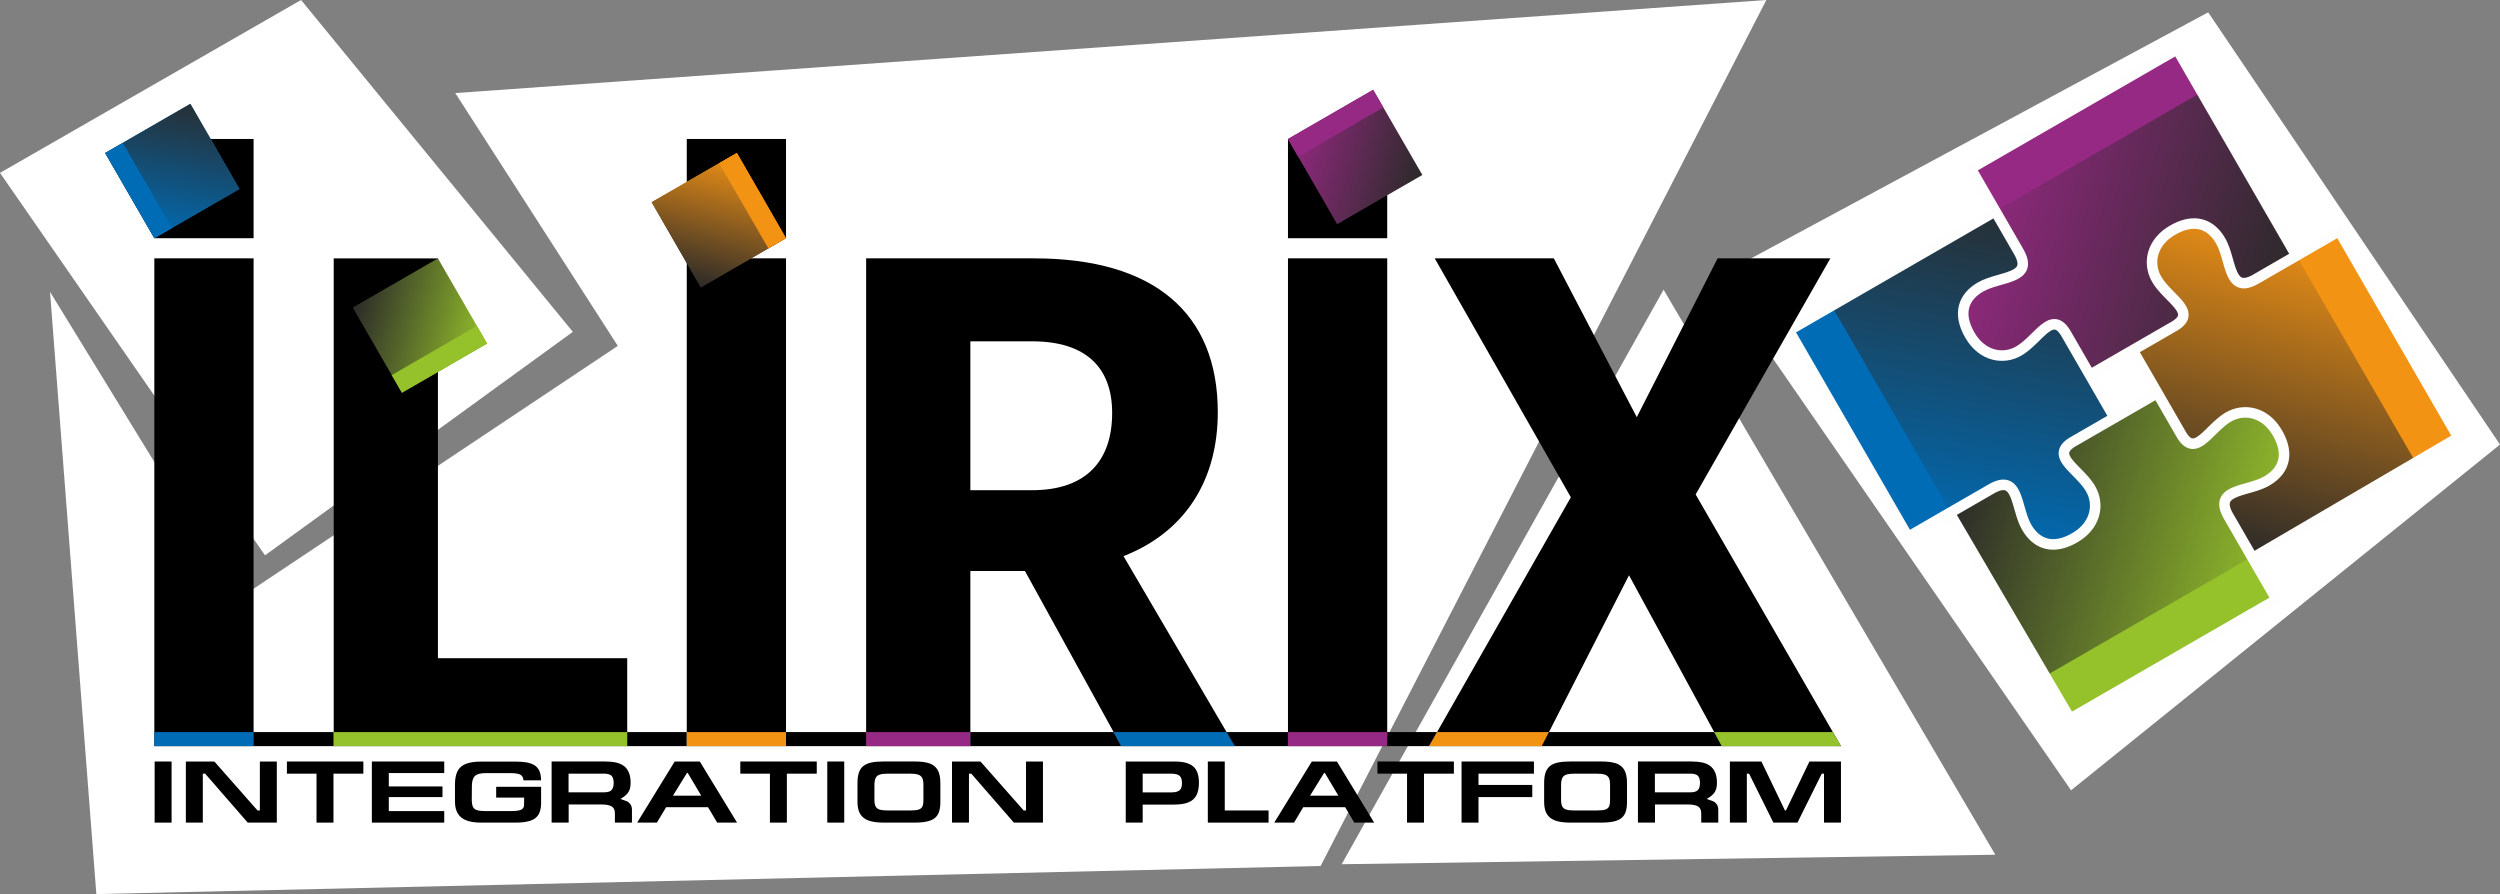 <?xml version="1.0" encoding="UTF-8"?>
<!DOCTYPE svg PUBLIC "-//W3C//DTD SVG 1.1//EN" "http://www.w3.org/Graphics/SVG/1.1/DTD/svg11.dtd">
<!-- Creator: CorelDRAW 2018 (64-Bit) -->
<svg xmlns="http://www.w3.org/2000/svg" xml:space="preserve" width="177.877mm" height="63.615mm" version="1.1" style="shape-rendering:geometricPrecision; text-rendering:geometricPrecision; image-rendering:optimizeQuality; fill-rule:evenodd; clip-rule:evenodd"
viewBox="0 0 2315.74 828.19"
 xmlns:xlink="http://www.w3.org/1999/xlink">
 <rect x="0" y="0" width="2315.74" height="828.19" fill="#808080" stroke="none"/>
 <defs>
  <style type="text/css">
   <![CDATA[
    .str0 {stroke:#FEFEFE;stroke-width:9.76;stroke-miterlimit:22.926}
    .fil11 {fill:none}
    .fil5 {fill:#F39314}
    .fil8 {fill:#95C12B}
    .fil2 {fill:#962983}
    .fil10 {fill:#006CB5}
    .fil13 {fill:black}
    .fil0 {fill:white}
    .fil6 {fill:#FEFEFE;fill-rule:nonzero}
    .fil12 {fill:black;fill-rule:nonzero}
    .fil19 {fill:url(#id0)}
    .fil4 {fill:url(#id1)}
    .fil16 {fill:url(#id2)}
    .fil9 {fill:url(#id3)}
    .fil14 {fill:url(#id4);fill-rule:nonzero}
    .fil17 {fill:url(#id5);fill-rule:nonzero}
    .fil18 {fill:url(#id6);fill-rule:nonzero}
    .fil7 {fill:url(#id7);fill-rule:nonzero}
    .fil1 {fill:url(#id8);fill-rule:nonzero}
    .fil15 {fill:url(#id9);fill-rule:nonzero}
    .fil3 {fill:url(#id10);fill-rule:nonzero}
   ]]>
  </style>
  <linearGradient id="id0" gradientUnits="userSpaceOnUse" x1="649.17" y1="266.22" x2="682.53" y2="141.74">
   <stop offset="0" style="stop-opacity:1; stop-color:#2B2A29"/>
   <stop offset="1" style="stop-opacity:1; stop-color:#F39314"/>
  </linearGradient>
  <linearGradient id="id1" gradientUnits="userSpaceOnUse" xlink:href="#id0" x1="2085.92" y1="515.72" x2="2166.77" y2="213.99">
  </linearGradient>
  <linearGradient id="id2" gradientUnits="userSpaceOnUse" x1="168.28" y1="83.45" x2="142.96" y2="220.66">
   <stop offset="0" style="stop-opacity:1; stop-color:#2B2A29"/>
   <stop offset="1" style="stop-opacity:1; stop-color:#006CB5"/>
  </linearGradient>
  <linearGradient id="id3" gradientUnits="userSpaceOnUse" xlink:href="#id2" x1="1828.81" y1="164.78" x2="1767.43" y2="497.39">
  </linearGradient>
  <linearGradient id="id4" gradientUnits="userSpaceOnUse" x1="1317.52" y1="162.07" x2="1193.04" y2="128.72">
   <stop offset="0" style="stop-opacity:1; stop-color:#2B2A29"/>
   <stop offset="1" style="stop-opacity:1; stop-color:#962983"/>
  </linearGradient>
  <linearGradient id="id5" gradientUnits="userSpaceOnUse" x1="326.73" y1="284.89" x2="451.21" y2="318.24">
   <stop offset="0" style="stop-opacity:1; stop-color:#2B2A29"/>
   <stop offset="1" style="stop-opacity:1; stop-color:#95C12B"/>
  </linearGradient>
  <linearGradient id="id6" gradientUnits="userSpaceOnUse" xlink:href="#id0" x1="672.33" y1="241.4" x2="690.63" y2="178.29">
  </linearGradient>
  <linearGradient id="id7" gradientUnits="userSpaceOnUse" xlink:href="#id5" x1="1807.07" y1="474.51" x2="2108.8" y2="555.36">
  </linearGradient>
  <linearGradient id="id8" gradientUnits="userSpaceOnUse" xlink:href="#id4" x1="2127.14" y1="236.87" x2="1825.4" y2="156.02">
  </linearGradient>
  <linearGradient id="id9" gradientUnits="userSpaceOnUse" xlink:href="#id2" x1="167.03" y1="196.12" x2="184.42" y2="132.71">
  </linearGradient>
  <linearGradient id="id10" gradientUnits="userSpaceOnUse" xlink:href="#id0" x1="2142.06" y1="455.55" x2="2186.41" y2="302.58">
  </linearGradient>
 </defs>
 <g id="Слой_x0020_1">
  <g id="_1302944941808">
   <polygon class="fil0" points="1590.05,256.53 2045.43,11.42 2315.74,411.78 1918.41,732.05 "/>
   <g>
    <path class="fil1" d="M2127.14 236.87l-176.51 101.9 0 0.01 -14.79 8.54 -0 -0.01 -0.99 -1.72 -0.15 -0.25 -20.89 -36.19c-13.11,-22.6 -24.94,4.34 -43.02,15.5 -14.67,9.05 -34.7,5.57 -46.14,-14.25 -11.74,-20.34 -5.67,-35.49 9.67,-44.44 18.04,-10.52 50.46,-7.04 35.54,-32.93l-44.46 -77.01 191.3 -110.44 110.44 191.29z"/>
    <rect class="fil2" transform="matrix(-4.227 2.44 -1.212 -2.099 2039.58 85.207)" width="45.26" height="18.88"/>
    <polygon class="fil3" points="2085.92,515.72 1975.48,324.43 2166.77,213.99 2277.21,405.28 "/>
    <path class="fil4" d="M1991.93 314.93l0.36 -0.21 2.02 -1.17 0.36 -0.21 2.03 -1.17 0.35 -0.21 1.16 -0.67 1.22 -0.7 1.16 -0.67 0.65 -0.37 1.73 -1 0.65 -0.37 2.61 -1.5 0.34 -0.2 2.04 -1.18 0.34 -0.19 2.05 -1.18 0.64 -0.37 1.95 -1.12c22.73,-13.13 -4.26,-24.96 -15.43,-43.06 -9.05,-14.67 -5.57,-34.7 14.25,-46.14 20.34,-11.74 35.49,-5.67 44.44,9.67 10.53,18.05 7.03,50.49 32.97,35.52l37.34 -21.55 39.63 -22.88 110.44 191.3 -191.3 110.44 -110.44 -191.29 0 -0 16.45 -9.5z"/>
    <rect class="fil5" transform="matrix(-2.44 -4.227 2.099 -1.212 2237.58 428.163)" width="45.26" height="18.88"/>
    <g>
     <path class="fil6" d="M2011.13 298.21l4.88 8.45 0 0 -1.3 0.75 -1.52 0.88 -1.72 0.99 -1.91 1.1 -2.09 1.21 -2.25 1.3 -2.39 1.38 -2.52 1.46 -2.64 1.52 -2.74 1.58 -2.83 1.63 -2.9 1.68 -2.96 1.71 -3 1.73 -3.03 1.75 -3.05 1.76 -3.05 1.76 -3.03 1.75 -3 1.73 -2.96 1.71 -2.9 1.68 -2.83 1.63 -2.74 1.58 -2.64 1.52 -2.52 1.46 -2.39 1.38 -2.25 1.3 -2.09 1.21 -1.91 1.11 -1.72 1 -1.52 0.88 -1.3 0.75 -4.88 -8.46 1.3 -0.75 1.52 -0.88 1.72 -0.99 1.91 -1.11 2.09 -1.21 2.25 -1.3 2.39 -1.38 2.52 -1.46 2.64 -1.52 2.74 -1.58 2.83 -1.63 2.9 -1.67 2.96 -1.71 3 -1.73 3.03 -1.75 3.05 -1.76 3.05 -1.76 3.03 -1.75 3 -1.73 2.96 -1.71 2.9 -1.68 2.83 -1.63 2.74 -1.58 2.64 -1.52 2.52 -1.46 2.39 -1.38 2.25 -1.3 2.09 -1.2 1.92 -1.11 1.72 -0.99 1.52 -0.88 1.3 -0.75 0 0zm-17.14 -36.27l8.31 -5.13 -0 0 0.97 1.49 1.06 1.49 1.14 1.48 1.21 1.47 1.27 1.46 1.31 1.45 1.35 1.43 1.37 1.43 1.38 1.42 1.38 1.41 1.37 1.4 1.35 1.4 1.32 1.4 1.28 1.41 1.22 1.42 1.16 1.44 1.08 1.47 0.99 1.51 0.89 1.57 0.76 1.65 0.6 1.74 0.39 1.84 0.15 1.92 -0.15 1.97 -0.46 1.96 -0.77 1.89 -1.05 1.79 -1.3 1.68 -1.54 1.58 -1.77 1.49 -2 1.43 -2.24 1.38 -4.88 -8.45 1.73 -1.07 1.41 -1.01 1.12 -0.94 0.83 -0.85 0.58 -0.74 0.37 -0.63 0.21 -0.53 0.11 -0.46 0.03 -0.46 -0.04 -0.52 -0.14 -0.62 -0.25 -0.73 -0.39 -0.84 -0.53 -0.94 -0.67 -1.02 -0.8 -1.09 -0.93 -1.15 -1.04 -1.2 -1.13 -1.25 -1.21 -1.29 -1.29 -1.33 -1.34 -1.37 -1.39 -1.41 -1.42 -1.45 -1.44 -1.5 -1.44 -1.54 -1.44 -1.59 -1.42 -1.63 -1.39 -1.69 -1.34 -1.74 -1.29 -1.8 -1.21 -1.86 -0 0zm15.96 -52.93l4.88 8.46 0 0 -1.63 0.99 -1.54 1.02 -1.44 1.06 -1.35 1.09 -1.26 1.12 -1.17 1.15 -1.09 1.17 -1 1.19 -0.92 1.21 -0.84 1.23 -0.76 1.25 -0.68 1.26 -0.61 1.27 -0.53 1.28 -0.46 1.29 -0.39 1.3 -0.31 1.3 -0.24 1.31 -0.17 1.31 -0.1 1.32 -0.04 1.31 0.03 1.31 0.1 1.31 0.17 1.3 0.23 1.3 0.3 1.28 0.37 1.27 0.43 1.26 0.5 1.24 0.56 1.23 0.63 1.21 0.69 1.18 -8.31 5.13 -0.93 -1.6 -0.85 -1.63 -0.76 -1.67 -0.68 -1.7 -0.59 -1.72 -0.5 -1.75 -0.41 -1.77 -0.32 -1.78 -0.23 -1.8 -0.14 -1.81 -0.05 -1.82 0.05 -1.82 0.15 -1.82 0.24 -1.82 0.34 -1.81 0.43 -1.8 0.53 -1.79 0.63 -1.77 0.73 -1.75 0.83 -1.73 0.92 -1.7 1.02 -1.67 1.12 -1.64 1.22 -1.6 1.32 -1.56 1.41 -1.52 1.51 -1.48 1.61 -1.43 1.7 -1.37 1.8 -1.32 1.9 -1.26 1.99 -1.21 0 0zm51.1 11.43l-8.43 4.92 0 0 -0.77 -1.26 -0.79 -1.2 -0.82 -1.14 -0.84 -1.08 -0.86 -1.02 -0.89 -0.95 -0.91 -0.89 -0.93 -0.83 -0.95 -0.76 -0.97 -0.7 -0.99 -0.64 -1.01 -0.58 -1.03 -0.51 -1.05 -0.45 -1.08 -0.39 -1.1 -0.33 -1.13 -0.26 -1.17 -0.2 -1.2 -0.13 -1.24 -0.07 -1.27 0 -1.31 0.08 -1.35 0.15 -1.4 0.23 -1.44 0.31 -1.48 0.4 -1.53 0.48 -1.57 0.58 -1.62 0.67 -1.66 0.77 -1.7 0.86 -1.74 0.97 -4.88 -8.46 2.04 -1.13 2.02 -1.03 2 -0.92 1.98 -0.82 1.96 -0.72 1.95 -0.62 1.93 -0.52 1.91 -0.41 1.89 -0.31 1.87 -0.21 1.84 -0.11 1.82 -0.01 1.79 0.1 1.76 0.2 1.73 0.3 1.69 0.39 1.66 0.49 1.61 0.58 1.57 0.67 1.53 0.76 1.48 0.84 1.43 0.93 1.38 1 1.34 1.08 1.28 1.15 1.24 1.21 1.19 1.28 1.14 1.34 1.09 1.4 1.04 1.45 1 1.51 0.95 1.56 0 0zm26.32 33.75l4.88 8.46 0 0 -2.6 1.4 -2.5 1.14 -2.41 0.89 -2.35 0.63 -2.29 0.35 -2.25 0.07 -2.18 -0.24 -2.08 -0.55 -1.93 -0.84 -1.75 -1.1 -1.54 -1.29 -1.35 -1.44 -1.18 -1.55 -1.03 -1.64 -0.92 -1.71 -0.82 -1.77 -0.74 -1.83 -0.69 -1.87 -0.64 -1.91 -0.61 -1.94 -0.58 -1.96 -0.57 -1.98 -0.57 -1.98 -0.57 -1.97 -0.58 -1.96 -0.6 -1.93 -0.62 -1.89 -0.65 -1.83 -0.69 -1.77 -0.73 -1.69 -0.77 -1.6 -0.82 -1.51 8.43 -4.92 1.07 1.96 0.97 2.01 0.88 2.04 0.81 2.06 0.74 2.08 0.69 2.08 0.64 2.07 0.61 2.05 0.58 2.03 0.57 1.98 0.56 1.93 0.55 1.86 0.56 1.78 0.57 1.69 0.58 1.58 0.59 1.46 0.61 1.31 0.62 1.16 0.62 0.99 0.62 0.82 0.6 0.64 0.58 0.49 0.56 0.35 0.57 0.25 0.64 0.17 0.78 0.09 0.96 -0.03 1.18 -0.18 1.41 -0.38 1.64 -0.6 1.87 -0.86 2.09 -1.13 0 0zm81.85 -35.98l-76.97 44.44 -4.88 -8.46 76.97 -44.44 6.67 1.79 -1.79 6.67zm-4.88 -8.46l4.23 -2.44 2.44 4.23 -6.67 -1.79zm108.66 197.96l-110.44 -191.3 8.46 -4.88 110.44 191.3 -1.76 6.65 -6.69 -1.77zm8.46 -4.88l2.43 4.2 -4.19 2.45 1.76 -6.65zm-197.33 109.82l190.63 -111.59 4.93 8.43 -190.63 111.59 -4.93 -8.43z"/>
    </g>
    <path class="fil7" d="M1807.06 474.51l176.5 -101.91 -0 -0 14.79 -8.54 0 0 22.04 38.18c13.11,22.58 24.93,-4.36 43.01,-15.51 14.67,-9.05 34.7,-5.57 46.14,14.25 11.74,20.34 5.67,35.49 -9.67,44.44 -18.03,10.52 -50.45,7.04 -35.55,32.92l44.47 77.02 -191.3 110.44 -110.44 -191.29z"/>
    <rect class="fil8" transform="matrix(-4.227 2.44 -1.212 -2.099 2108.8 555.358)" width="45.26" height="18.88"/>
    <path class="fil9" d="M1946.23 394.16l-0.01 0 -2.37 1.37 -0.02 0.01 -1.48 0.86 -0.49 0.28 -1.89 1.09 -0.5 0.29 -1.87 1.08 -0.52 0.3 -0.99 0.57 -1.4 0.81 -0.97 0.57 -0.8 0.46 -1.57 0.9 -0.81 0.47 -1.56 0.9 -0.08 0.04 -0.79 0.46 -0.57 0.33 -0.93 0.54 -0.11 0.06 -0.76 0.44 -0.59 0.34 -1.78 1.03 -1.02 0.59 -1.73 1c-22.73,13.13 4.26,24.96 15.43,43.06 9.05,14.67 5.57,34.7 -14.25,46.14 -20.34,11.74 -35.49,5.67 -44.44,-9.66 -10.53,-18.05 -7.03,-50.49 -32.97,-35.52l-31.79 18.35 -45.18 26.08 -110.44 -191.3 191.3 -110.44 21.56 37.34c14.98,25.94 -17.47,22.45 -35.52,32.97 -15.34,8.95 -21.4,24.1 -9.67,44.44 11.44,19.82 31.47,23.3 46.14,14.25 18.1,-11.16 29.93,-38.15 43.05,-15.44l0.01 0.01 0.15 0.25 0.56 0.98 1.32 2.29 0.1 0.16 3.17 5.49 0.27 0.46 1.11 1.93 0.26 0.45 8.4 14.54 0.42 0.72 0.96 1.67 0.78 1.34 0.6 1.05 0.2 0.35 0.68 1.17 0.7 1.21 0.68 1.18 0.82 1.42 0.56 0.97 0.27 0.46 22.88 39.63 0 0 -12.5 7.22zm-139.16 80.35l5.55 -3.2 -5.55 3.2z"/>
    <rect class="fil10" transform="matrix(2.44 4.227 -2.099 1.212 1696.62 283.214)" width="45.26" height="18.88"/>
    <path class="fil11 str0" d="M1958.73 386.95c-7.33,-12.7 -37.55,-65.04 -44.87,-77.73 -13.13,-22.73 -24.96,4.26 -43.06,15.43 -14.67,9.05 -34.7,5.57 -46.14,-14.25 -11.74,-20.34 -5.67,-35.49 9.67,-44.44 18.05,-10.52 50.49,-7.03 35.52,-32.97l-44.44 -76.97 191.29 -110.44 110.44 191.3"/>
    <g>
     <path class="fil6" d="M1923.07 413.16l-4.88 -8.45 0 -0 1.3 -0.75 1.52 -0.88 1.72 -0.99 1.91 -1.1 2.09 -1.21 2.25 -1.3 2.39 -1.38 2.52 -1.46 2.64 -1.52 2.74 -1.58 2.83 -1.63 2.9 -1.68 2.96 -1.71 3 -1.73 3.03 -1.75 3.05 -1.76 3.05 -1.76 3.03 -1.75 3 -1.73 2.96 -1.71 2.9 -1.68 2.83 -1.63 2.74 -1.58 2.64 -1.52 2.52 -1.46 2.39 -1.38 2.25 -1.3 2.09 -1.21 1.91 -1.11 1.72 -1 1.52 -0.88 1.3 -0.75 4.88 8.46 -1.3 0.75 -1.52 0.88 -1.72 0.99 -1.91 1.11 -2.09 1.21 -2.25 1.3 -2.39 1.38 -2.52 1.46 -2.64 1.52 -2.74 1.58 -2.83 1.63 -2.9 1.67 -2.96 1.71 -3 1.73 -3.03 1.75 -3.05 1.76 -3.05 1.76 -3.03 1.75 -3 1.73 -2.96 1.71 -2.9 1.68 -2.83 1.63 -2.74 1.58 -2.64 1.52 -2.52 1.46 -2.39 1.38 -2.25 1.3 -2.09 1.2 -1.92 1.11 -1.72 0.99 -1.52 0.88 -1.3 0.75 0 -0zm17.14 36.27l-8.31 5.13 0 0 -0.97 -1.49 -1.06 -1.49 -1.14 -1.48 -1.21 -1.47 -1.27 -1.46 -1.31 -1.45 -1.35 -1.43 -1.37 -1.43 -1.38 -1.42 -1.38 -1.41 -1.37 -1.4 -1.35 -1.4 -1.32 -1.4 -1.28 -1.41 -1.22 -1.42 -1.16 -1.44 -1.08 -1.47 -0.99 -1.51 -0.89 -1.57 -0.76 -1.65 -0.6 -1.74 -0.39 -1.84 -0.15 -1.92 0.15 -1.97 0.46 -1.96 0.77 -1.89 1.05 -1.79 1.3 -1.68 1.54 -1.58 1.77 -1.49 2 -1.43 2.24 -1.38 4.88 8.45 -1.73 1.07 -1.41 1.01 -1.12 0.94 -0.83 0.85 -0.58 0.74 -0.37 0.63 -0.21 0.53 -0.11 0.47 -0.03 0.46 0.04 0.52 0.14 0.62 0.25 0.73 0.39 0.84 0.53 0.94 0.67 1.02 0.8 1.09 0.93 1.15 1.04 1.2 1.13 1.25 1.21 1.29 1.29 1.33 1.34 1.37 1.39 1.41 1.42 1.45 1.44 1.5 1.44 1.54 1.44 1.59 1.42 1.63 1.39 1.69 1.34 1.74 1.29 1.8 1.21 1.86 0 0zm-15.96 52.93l-4.88 -8.46 0 0 1.63 -0.99 1.54 -1.02 1.44 -1.06 1.35 -1.09 1.26 -1.12 1.17 -1.15 1.09 -1.17 1 -1.19 0.92 -1.21 0.84 -1.23 0.76 -1.25 0.68 -1.26 0.61 -1.27 0.53 -1.28 0.46 -1.29 0.39 -1.3 0.31 -1.3 0.24 -1.31 0.17 -1.31 0.1 -1.32 0.04 -1.31 -0.03 -1.31 -0.1 -1.31 -0.17 -1.3 -0.23 -1.3 -0.3 -1.28 -0.37 -1.27 -0.43 -1.26 -0.5 -1.24 -0.56 -1.23 -0.63 -1.21 -0.69 -1.18 8.31 -5.13 0.93 1.6 0.85 1.63 0.76 1.67 0.68 1.7 0.59 1.72 0.5 1.75 0.41 1.77 0.32 1.78 0.23 1.8 0.14 1.81 0.05 1.82 -0.05 1.82 -0.15 1.82 -0.24 1.82 -0.34 1.81 -0.43 1.8 -0.53 1.79 -0.63 1.77 -0.73 1.75 -0.83 1.73 -0.92 1.7 -1.02 1.67 -1.12 1.64 -1.22 1.6 -1.32 1.56 -1.41 1.52 -1.51 1.48 -1.61 1.43 -1.7 1.37 -1.8 1.32 -1.9 1.26 -1.99 1.21 0 0zm-51.1 -11.43l8.43 -4.92 0 0 0.77 1.26 0.79 1.2 0.82 1.14 0.84 1.08 0.86 1.02 0.89 0.95 0.91 0.89 0.93 0.83 0.95 0.76 0.97 0.7 0.99 0.64 1.01 0.58 1.03 0.51 1.05 0.45 1.08 0.39 1.1 0.33 1.13 0.26 1.16 0.2 1.2 0.13 1.23 0.07 1.27 -0 1.32 -0.08 1.35 -0.15 1.4 -0.23 1.44 -0.31 1.48 -0.4 1.53 -0.48 1.57 -0.58 1.62 -0.67 1.66 -0.77 1.7 -0.86 1.74 -0.97 4.88 8.46 -2.04 1.13 -2.02 1.03 -2 0.92 -1.98 0.82 -1.96 0.72 -1.95 0.62 -1.93 0.52 -1.91 0.41 -1.89 0.31 -1.87 0.21 -1.84 0.11 -1.82 0.01 -1.79 -0.1 -1.76 -0.2 -1.73 -0.3 -1.69 -0.39 -1.66 -0.49 -1.61 -0.58 -1.57 -0.67 -1.53 -0.76 -1.48 -0.84 -1.43 -0.93 -1.38 -1 -1.34 -1.08 -1.28 -1.15 -1.24 -1.21 -1.19 -1.28 -1.14 -1.34 -1.09 -1.4 -1.04 -1.45 -1 -1.51 -0.95 -1.56 0 0zm-26.32 -33.75l-4.88 -8.46 0 0 2.6 -1.4 2.5 -1.15 2.41 -0.89 2.34 -0.63 2.3 -0.35 2.24 -0.07 2.18 0.24 2.08 0.55 1.93 0.84 1.75 1.09 1.55 1.3 1.35 1.44 1.18 1.55 1.03 1.64 0.92 1.71 0.82 1.77 0.74 1.83 0.69 1.87 0.64 1.91 0.61 1.94 0.58 1.96 0.57 1.98 0.57 1.98 0.57 1.97 0.58 1.96 0.6 1.93 0.62 1.89 0.65 1.83 0.69 1.77 0.73 1.69 0.77 1.6 0.82 1.51 -8.43 4.92 -1.07 -1.96 -0.97 -2.01 -0.88 -2.04 -0.81 -2.06 -0.74 -2.08 -0.69 -2.08 -0.64 -2.07 -0.61 -2.05 -0.58 -2.02 -0.57 -1.98 -0.56 -1.93 -0.55 -1.86 -0.56 -1.78 -0.57 -1.69 -0.58 -1.58 -0.59 -1.45 -0.61 -1.31 -0.62 -1.16 -0.62 -0.99 -0.62 -0.82 -0.6 -0.65 -0.57 -0.48 -0.56 -0.35 -0.58 -0.25 -0.64 -0.17 -0.78 -0.08 -0.96 0.03 -1.18 0.18 -1.41 0.38 -1.64 0.6 -1.87 0.86 -2.09 1.13 0 0zm-81.85 35.98l76.97 -44.44 4.88 8.46 -76.97 44.44 -6.67 -1.79 1.79 -6.67zm4.88 8.46l-4.23 2.44 -2.44 -4.23 6.67 1.79zm-108.66 -197.96l110.44 191.29 -8.46 4.88 -110.44 -191.29 1.79 -6.67 6.67 1.79zm-8.46 4.88l-2.44 -4.23 4.23 -2.44 -1.79 6.67zm197.96 -108.66l-191.3 110.44 -4.88 -8.46 191.3 -110.44 4.88 8.46z"/>
    </g>
    <g>
     <path class="fil6" d="M2024.58 399.72l-8.45 4.88 -0 0 -0.75 -1.3 -0.88 -1.52 -0.99 -1.72 -1.1 -1.91 -1.21 -2.09 -1.3 -2.25 -1.38 -2.39 -1.46 -2.52 -1.52 -2.64 -1.58 -2.74 -1.63 -2.83 -1.67 -2.9 -1.71 -2.96 -1.73 -3 -1.75 -3.03 -1.76 -3.05 -1.76 -3.05 -1.75 -3.03 -1.73 -3 -1.71 -2.96 -1.68 -2.9 -1.63 -2.83 -1.58 -2.74 -1.52 -2.64 -1.46 -2.52 -1.38 -2.39 -1.3 -2.25 -1.21 -2.09 -1.11 -1.91 -1 -1.72 -0.88 -1.52 -0.75 -1.3 8.46 -4.88 0.75 1.3 0.88 1.52 0.99 1.72 1.11 1.91 1.21 2.09 1.3 2.25 1.38 2.39 1.46 2.52 1.52 2.64 1.58 2.74 1.63 2.83 1.68 2.9 1.71 2.96 1.73 3 1.75 3.03 1.76 3.05 1.76 3.05 1.75 3.03 1.73 3 1.71 2.96 1.68 2.9 1.63 2.83 1.58 2.74 1.52 2.64 1.46 2.52 1.38 2.39 1.3 2.25 1.2 2.09 1.11 1.91 0.99 1.73 0.88 1.52 0.75 1.3 -0 0zm36.27 -17.14l5.13 8.31 0 -0 -1.49 0.97 -1.48 1.06 -1.48 1.14 -1.47 1.21 -1.46 1.27 -1.45 1.31 -1.44 1.35 -1.43 1.37 -1.41 1.38 -1.41 1.39 -1.4 1.37 -1.4 1.35 -1.4 1.32 -1.41 1.27 -1.42 1.22 -1.44 1.16 -1.47 1.08 -1.51 0.99 -1.57 0.89 -1.65 0.76 -1.74 0.6 -1.84 0.39 -1.92 0.15 -1.97 -0.15 -1.96 -0.46 -1.89 -0.77 -1.79 -1.05 -1.68 -1.3 -1.58 -1.54 -1.49 -1.77 -1.43 -2 -1.38 -2.24 8.45 -4.88 1.07 1.73 1.01 1.41 0.94 1.12 0.85 0.83 0.74 0.58 0.63 0.37 0.53 0.21 0.46 0.11 0.46 0.03 0.52 -0.04 0.62 -0.14 0.73 -0.25 0.84 -0.39 0.94 -0.53 1.02 -0.67 1.09 -0.8 1.15 -0.92 1.2 -1.04 1.25 -1.13 1.29 -1.21 1.33 -1.29 1.37 -1.34 1.41 -1.39 1.46 -1.42 1.5 -1.44 1.54 -1.44 1.59 -1.44 1.63 -1.42 1.69 -1.39 1.74 -1.34 1.8 -1.28 1.86 -1.21 0 -0zm52.93 15.96l-8.46 4.88 0 0 -0.99 -1.63 -1.03 -1.54 -1.06 -1.44 -1.09 -1.35 -1.12 -1.26 -1.15 -1.18 -1.17 -1.09 -1.19 -1 -1.21 -0.92 -1.23 -0.84 -1.25 -0.76 -1.26 -0.68 -1.27 -0.61 -1.28 -0.53 -1.29 -0.46 -1.3 -0.39 -1.31 -0.31 -1.31 -0.24 -1.31 -0.17 -1.32 -0.1 -1.31 -0.04 -1.31 0.03 -1.31 0.1 -1.3 0.17 -1.29 0.23 -1.29 0.3 -1.27 0.37 -1.26 0.43 -1.24 0.5 -1.23 0.56 -1.21 0.63 -1.18 0.69 -5.13 -8.31 1.6 -0.93 1.63 -0.85 1.67 -0.76 1.7 -0.68 1.72 -0.59 1.75 -0.5 1.77 -0.41 1.78 -0.32 1.8 -0.23 1.81 -0.14 1.81 -0.05 1.82 0.05 1.82 0.14 1.82 0.24 1.81 0.34 1.8 0.43 1.79 0.53 1.77 0.63 1.75 0.73 1.73 0.83 1.7 0.92 1.67 1.02 1.64 1.12 1.6 1.22 1.56 1.31 1.52 1.41 1.47 1.51 1.43 1.61 1.38 1.7 1.32 1.8 1.26 1.9 1.21 1.99 0 0zm-11.43 51.1l-4.92 -8.43 0 0 1.26 -0.77 1.2 -0.79 1.14 -0.82 1.08 -0.84 1.02 -0.86 0.95 -0.89 0.89 -0.91 0.83 -0.93 0.76 -0.95 0.7 -0.97 0.64 -0.99 0.58 -1.01 0.51 -1.03 0.45 -1.05 0.39 -1.08 0.33 -1.11 0.26 -1.13 0.2 -1.17 0.13 -1.2 0.07 -1.24 -0 -1.27 -0.08 -1.31 -0.15 -1.35 -0.23 -1.4 -0.31 -1.44 -0.4 -1.48 -0.48 -1.53 -0.58 -1.57 -0.67 -1.62 -0.77 -1.66 -0.86 -1.7 -0.97 -1.74 8.46 -4.88 1.13 2.04 1.03 2.02 0.92 2 0.82 1.98 0.72 1.96 0.62 1.95 0.52 1.93 0.41 1.91 0.31 1.89 0.21 1.87 0.11 1.84 0.01 1.82 -0.1 1.79 -0.2 1.76 -0.3 1.73 -0.39 1.69 -0.49 1.65 -0.58 1.62 -0.67 1.57 -0.76 1.53 -0.84 1.48 -0.93 1.43 -1 1.38 -1.08 1.34 -1.15 1.28 -1.21 1.24 -1.28 1.19 -1.34 1.14 -1.4 1.09 -1.45 1.04 -1.51 1 -1.56 0.95 0 0zm-33.75 26.32l-8.46 4.88 0 0 -1.4 -2.6 -1.14 -2.5 -0.89 -2.41 -0.63 -2.35 -0.35 -2.29 -0.07 -2.25 0.24 -2.18 0.55 -2.08 0.84 -1.93 1.1 -1.75 1.29 -1.54 1.44 -1.35 1.55 -1.18 1.64 -1.03 1.71 -0.92 1.77 -0.82 1.83 -0.74 1.87 -0.69 1.91 -0.64 1.94 -0.61 1.96 -0.58 1.98 -0.57 1.98 -0.57 1.97 -0.57 1.96 -0.58 1.93 -0.6 1.89 -0.62 1.83 -0.65 1.77 -0.69 1.69 -0.73 1.6 -0.77 1.51 -0.82 4.92 8.43 -1.96 1.07 -2.01 0.97 -2.04 0.88 -2.06 0.81 -2.08 0.74 -2.08 0.69 -2.07 0.64 -2.05 0.61 -2.03 0.58 -1.98 0.57 -1.93 0.56 -1.86 0.55 -1.78 0.56 -1.69 0.57 -1.58 0.58 -1.46 0.59 -1.31 0.61 -1.16 0.62 -0.99 0.62 -0.82 0.62 -0.64 0.6 -0.49 0.58 -0.35 0.56 -0.25 0.57 -0.17 0.64 -0.09 0.78 0.03 0.96 0.18 1.18 0.38 1.41 0.6 1.64 0.86 1.87 1.13 2.09 0 0zm35.98 81.85l-44.44 -76.97 8.46 -4.88 44.44 76.97 -1.79 6.67 -6.67 -1.79zm8.46 -4.88l2.44 4.23 -4.23 2.44 1.79 -6.67zm-197.96 108.66l191.3 -110.44 4.88 8.46 -191.3 110.44 -6.65 -1.76 1.77 -6.69zm4.88 8.46l-4.2 2.43 -2.45 -4.19 6.65 1.76zm-109.82 -197.33l111.59 190.63 -8.43 4.93 -111.59 -190.63 8.43 -4.93z"/>
    </g>
   </g>
   <polygon class="fil0" points="278.87,0 -0,160.14 245.48,514.41 530.62,307.39 "/>
   <polygon class="fil0" points="572.28,320.41 421.71,86.2 1636.16,0 1223.28,802.15 89.24,828.19 46.32,270.3 220.74,554.77 "/>
   <polygon class="fil0" points="1242.81,800.52 1848.24,791.73 1540.97,268.33 "/>
   <path class="fil12" d="M142.96 691.14l91.94 0 0 -451.82 -91.94 0 0 451.82zm166.15 0l271.88 0 0 -81.43 -175.34 0 0 -370.38 -96.54 0 0 451.82zm327.04 0l91.94 0 0 -451.82 -91.94 0 0 451.82zm166.15 0l96.54 0 0 -162.21 50.57 0 89.31 162.21 105.07 0 -103.1 -176c57.13,-22.33 87.34,-70.27 87.34,-133.31 0,-91.94 -59.1,-142.51 -170.09,-142.51l-155.64 0 0 451.82zm153.67 -374.98c49.91,0 74.21,24.3 74.21,66.33 0,44 -23.64,71.58 -74.21,71.58l-57.13 0 0 -137.91 57.13 0zm237.07 374.98l91.94 0 0 -451.82 -91.94 0 0 451.82zm130.69 0l104.42 0 80.78 -158.27 86.03 158.27 110.33 0 -134.63 -233.13 124.77 -218.69 -104.42 0 -74.87 147.1 -76.83 -147.1 -110.33 0 126.09 221.31 -131.34 230.5z"/>
   <rect class="fil13" x="142.96" y="128.72" width="91.94" height="91.94"/>
   <rect class="fil13" x="636.15" y="128.72" width="91.94" height="91.94"/>
   <rect class="fil13" x="1193.04" y="128.72" width="91.94" height="91.94"/>
   <polygon class="fil12" points="158.94,761.99 143.24,761.99 143.24,705.38 158.94,705.38 "/>
   <polygon id="1" class="fil12" points="172.16,761.99 172.16,705.38 198.54,705.38 238.54,750.73 240.71,750.73 240.71,705.38 256.41,705.38 256.41,761.99 229.48,761.99 190.03,716.65 187.86,716.65 187.86,761.99 "/>
   <polygon id="2" class="fil12" points="265.76,705.38 336.58,705.38 336.58,716.64 308.89,716.64 308.89,761.99 293.19,761.99 293.19,716.64 265.76,716.64 "/>
   <polygon id="3" class="fil12" points="344.44,761.99 344.44,705.38 411.5,705.38 411.5,716.07 360.14,716.07 360.14,728.47 409.87,728.47 409.87,738.34 360.14,738.34 360.14,751.31 411.5,751.31 411.5,761.99 "/>
   <path id="4" class="fil12" d="M484.85 722.84c-0.05,-2.35 -0.93,-4.05 -2.62,-5.11 -1.69,-1.05 -4.79,-1.58 -9.3,-1.58l-23.18 0c-4.67,0 -7.91,0.86 -9.75,2.58 -1.84,1.71 -2.81,4.72 -2.9,9.01l-0.11 13.62c0.08,2.66 0.44,4.69 1.12,6.08 0.66,1.4 1.89,2.38 3.69,2.98 1.8,0.58 4.41,0.88 7.86,0.88l23.18 0c3.1,0 5.55,-0.16 7.33,-0.49 1.78,-0.33 3.07,-0.88 3.89,-1.69 0.8,-0.8 1.26,-1.92 1.36,-3.37l0.1 -6.93 -25.92 0 0 -10.03 41.62 0 0 15.09c-0.02,4.5 -0.84,8.08 -2.44,10.71 -1.62,2.64 -4.14,4.53 -7.58,5.67 -3.45,1.15 -8.05,1.73 -13.82,1.73l-31.77 0c-5.44,0 -9.93,-0.67 -13.47,-2 -3.56,-1.33 -6.23,-3.44 -8.02,-6.31 -1.78,-2.87 -2.68,-6.54 -2.69,-11.02l0 -16.63c0.08,-5.07 0.93,-9.09 2.57,-12.07 1.64,-2.99 4.21,-5.14 7.71,-6.48 3.5,-1.34 8.13,-2.01 13.92,-2.01l31.49 0c4.24,0 7.8,0.26 10.7,0.76 2.9,0.52 5.34,1.4 7.33,2.66 1.99,1.26 3.48,3.02 4.49,5.29 1.01,2.27 1.51,5.15 1.51,8.66l-16.26 0z"/>
   <path id="5" class="fil12" d="M526.65 716.64l0 17.29 32.81 0c3.3,0 5.61,-0.67 6.94,-2 1.32,-1.33 2,-3.55 2.05,-6.65 0,-3.1 -0.65,-5.32 -1.94,-6.65 -1.29,-1.33 -3.64,-2 -7.05,-2l-32.81 0zm58.72 45.35l-15.79 0 0 -8.8c0,-2.81 -0.96,-4.85 -2.88,-6.12 -1.91,-1.26 -5.11,-1.89 -9.58,-1.89l-30.37 0 0 16.8 -15.79 0 0 -56.61 49.83 0c3.66,0 6.89,0.3 9.68,0.9 2.77,0.6 5.2,1.63 7.25,3.1 2.03,1.47 3.63,3.49 4.74,6.1 1.14,2.61 1.69,5.89 1.69,9.81 0,3.92 -0.85,6.97 -2.57,9.19 -1.72,2.2 -4.05,4.06 -6.98,5.56 2.82,0.94 4.85,1.67 6.05,2.2 1.21,0.54 2.3,1.44 3.28,2.72 0.96,1.29 1.45,3.05 1.45,5.27l0 11.75z"/>
   <path id="6" class="fil12" d="M608.5 761.99l-18.33 0 34.8 -56.61 23.26 0 34.51 56.61 -18.44 0 -8.43 -14.27 -38.85 0 -8.53 14.27zm14.85 -24.96l26.21 0 -12.5 -21.04 -0.74 0 -12.97 21.04z"/>
   <polygon id="7" class="fil12" points="685.74,705.38 756.56,705.38 756.56,716.64 728.87,716.64 728.87,761.99 713.17,761.99 713.17,716.64 685.74,716.64 "/>
   <polygon id="8" class="fil12" points="782.01,761.99 766.31,761.99 766.31,705.38 782.01,705.38 "/>
   <path id="9" class="fil12" d="M809.98 741.27c0.03,2.5 0.41,4.42 1.13,5.78 0.73,1.36 1.96,2.31 3.67,2.86 1.73,0.56 4.24,0.83 7.5,0.83l20.8 0c3.42,0 6,-0.27 7.72,-0.8 1.72,-0.53 2.9,-1.45 3.56,-2.79 0.66,-1.35 0.99,-3.32 0.99,-5.95l0 -14.44c0,-2.77 -0.39,-4.88 -1.18,-6.31 -0.8,-1.44 -2.08,-2.43 -3.85,-2.98 -1.75,-0.56 -4.27,-0.83 -7.53,-0.83l-20.25 0c-3.32,0 -5.86,0.29 -7.63,0.87 -1.76,0.57 -3.01,1.58 -3.73,3.02 -0.73,1.43 -1.14,3.53 -1.21,6.31l0 14.44zm61.08 1.39c0,3.66 -0.38,6.69 -1.15,9.09 -0.77,2.41 -2.05,4.36 -3.83,5.87 -1.8,1.5 -4.21,2.61 -7.28,3.3 -3.06,0.71 -6.89,1.06 -11.47,1.06l-28.82 0c-4.41,0 -8.13,-0.37 -11.21,-1.1 -3.06,-0.72 -5.55,-1.88 -7.47,-3.43 -1.92,-1.56 -3.34,-3.55 -4.22,-5.97 -0.88,-2.42 -1.33,-5.36 -1.33,-8.84l0 -17.21c0,-3.93 0.43,-7.16 1.29,-9.72 0.87,-2.56 2.24,-4.59 4.11,-6.12 1.88,-1.52 4.32,-2.6 7.34,-3.25 3.01,-0.65 6.84,-0.98 11.47,-0.98l28.82 0c5.67,0 10.21,0.58 13.62,1.74 3.42,1.17 5.96,3.21 7.63,6.13 1.66,2.91 2.49,6.99 2.49,12.19l0 17.21z"/>
   <polygon id="10" class="fil12" points="881.84,761.99 881.84,705.38 908.22,705.38 948.22,750.73 950.39,750.73 950.39,705.38 966.09,705.38 966.09,761.99 939.16,761.99 899.71,716.65 897.54,716.65 897.54,761.99 "/>
   <path id="11" class="fil12" d="M1042.77 761.99l0 -56.61 44.74 0c4.22,0 7.79,0.37 10.65,1.1 2.88,0.72 5.23,1.86 7.06,3.43 1.83,1.55 3.17,3.58 4.04,6.08 0.87,2.5 1.31,5.57 1.31,9.23 -0.03,4.77 -0.82,8.63 -2.4,11.58 -1.56,2.94 -4.02,5.09 -7.38,6.44 -3.34,1.34 -7.72,2.03 -13.11,2.03l-29.22 0 0 16.72 -15.7 0zm15.7 -27.98l26.21 0c2.6,0 4.63,-0.3 6.13,-0.91 1.5,-0.61 2.55,-1.55 3.15,-2.83 0.61,-1.26 0.91,-2.95 0.91,-5.07 0,-2.98 -0.73,-5.14 -2.18,-6.51 -1.43,-1.37 -4.11,-2.05 -8.02,-2.05l-26.21 0 0 17.37z"/>
   <polygon id="12" class="fil12" points="1118.8,761.99 1118.8,705.38 1134.49,705.38 1134.49,750.73 1175.07,750.73 1175.07,761.99 "/>
   <path id="13" class="fil12" d="M1198.66 761.99l-18.33 0 34.8 -56.61 23.26 0 34.51 56.61 -18.44 0 -8.43 -14.27 -38.85 0 -8.53 14.27zm14.85 -24.96l26.21 0 -12.5 -21.04 -0.74 0 -12.97 21.04z"/>
   <polygon id="14" class="fil12" points="1275.9,705.38 1346.72,705.38 1346.72,716.64 1319.03,716.64 1319.03,761.99 1303.33,761.99 1303.33,716.64 1275.9,716.64 "/>
   <polygon id="15" class="fil12" points="1353.83,761.99 1353.83,705.38 1420.87,705.38 1420.87,716.64 1369.52,716.64 1369.52,727.08 1419.35,727.08 1419.35,738.34 1369.52,738.34 1369.52,761.99 "/>
   <path id="16" class="fil12" d="M1446.02 741.27c0.03,2.5 0.41,4.42 1.13,5.78 0.73,1.36 1.96,2.31 3.67,2.86 1.73,0.56 4.24,0.83 7.5,0.83l20.8 0c3.42,0 6,-0.27 7.72,-0.8 1.72,-0.53 2.9,-1.45 3.56,-2.79 0.66,-1.35 0.99,-3.32 0.99,-5.95l0 -14.44c0,-2.77 -0.39,-4.88 -1.18,-6.31 -0.8,-1.44 -2.08,-2.43 -3.85,-2.98 -1.75,-0.56 -4.27,-0.83 -7.53,-0.83l-20.25 0c-3.32,0 -5.86,0.29 -7.63,0.87 -1.76,0.57 -3.01,1.58 -3.73,3.02 -0.73,1.43 -1.14,3.53 -1.21,6.31l0 14.44zm61.08 1.39c0,3.66 -0.38,6.69 -1.15,9.09 -0.77,2.41 -2.05,4.36 -3.83,5.87 -1.8,1.5 -4.21,2.61 -7.28,3.3 -3.06,0.71 -6.89,1.06 -11.47,1.06l-28.82 0c-4.41,0 -8.13,-0.37 -11.21,-1.1 -3.06,-0.72 -5.55,-1.88 -7.47,-3.43 -1.92,-1.56 -3.34,-3.55 -4.22,-5.97 -0.88,-2.42 -1.33,-5.36 -1.33,-8.84l0 -17.21c0,-3.93 0.43,-7.16 1.29,-9.72 0.87,-2.56 2.24,-4.59 4.11,-6.12 1.88,-1.52 4.32,-2.6 7.34,-3.25 3.01,-0.65 6.84,-0.98 11.47,-0.98l28.82 0c5.67,0 10.21,0.58 13.62,1.74 3.42,1.17 5.96,3.21 7.63,6.13 1.66,2.91 2.49,6.99 2.49,12.19l0 17.21z"/>
   <path id="17" class="fil12" d="M1532.91 716.64l0 17.29 32.81 0c3.3,0 5.61,-0.67 6.94,-2 1.32,-1.33 2,-3.55 2.05,-6.65 0,-3.1 -0.65,-5.32 -1.94,-6.65 -1.29,-1.33 -3.64,-2 -7.05,-2l-32.81 0zm58.72 45.35l-15.79 0 0 -8.8c0,-2.81 -0.96,-4.85 -2.88,-6.12 -1.91,-1.26 -5.11,-1.89 -9.58,-1.89l-30.37 0 0 16.8 -15.79 0 0 -56.61 49.83 0c3.66,0 6.89,0.3 9.68,0.9 2.77,0.6 5.2,1.63 7.25,3.1 2.03,1.47 3.63,3.49 4.74,6.1 1.14,2.61 1.69,5.89 1.69,9.81 0,3.92 -0.85,6.97 -2.57,9.19 -1.72,2.2 -4.05,4.06 -6.98,5.56 2.82,0.94 4.85,1.67 6.05,2.2 1.21,0.54 2.3,1.44 3.28,2.72 0.96,1.29 1.45,3.05 1.45,5.27l0 11.75z"/>
   <polygon id="18" class="fil12" points="1705.27,705.38 1676.07,705.38 1654.32,750.73 1653.38,750.73 1631.6,705.38 1602.39,705.38 1602.39,761.99 1618.09,761.99 1618.09,716.65 1620.17,716.65 1642.68,761.99 1664.99,761.99 1687.49,716.65 1689.57,716.65 1689.57,761.99 1705.27,761.99 "/>
   <g>
    <polygon class="fil14" points="1317.52,162.07 1238.6,207.63 1193.04,128.72 1271.96,83.16 "/>
    <rect class="fil2" transform="matrix(-1.744 1.007 -0.5 -0.866 1281.39 99.508)" width="45.26" height="18.88"/>
   </g>
   <g>
    <polygon class="fil15" points="176.31,96.18 221.87,175.1 142.96,220.66 97.4,141.74 "/>
    <polygon class="fil16" points="221.87,175.1 142.96,220.66 97.4,141.74 176.31,96.18 "/>
    <rect class="fil10" transform="matrix(1.007 1.744 -0.866 0.5 113.749 132.305)" width="45.26" height="18.88"/>
   </g>
   <g>
    <polygon class="fil17" points="326.73,284.89 405.64,239.33 451.21,318.24 372.29,363.8 "/>
    <rect class="fil8" transform="matrix(-1.744 1.007 -0.5 -0.866 451.205 318.24)" width="45.26" height="18.88"/>
   </g>
   <g>
    <polygon class="fil18" points="649.17,266.22 603.61,187.31 682.53,141.74 728.09,220.66 "/>
    <polygon class="fil19" points="603.61,187.31 682.53,141.74 728.09,220.66 649.17,266.22 "/>
    <rect class="fil5" transform="matrix(-1.007 -1.744 0.866 -0.5 711.737 230.097)" width="45.26" height="18.88"/>
   </g>
   <polygon class="fil10" points="142.96,678.13 234.9,678.13 234.9,691.14 142.96,691.14 "/>
   <polygon class="fil13" points="309.11,691.14 234.9,691.14 234.9,678.13 309.11,678.13 "/>
   <polygon class="fil8" points="309.11,678.13 580.99,678.13 580.99,691.14 309.11,691.14 "/>
   <polygon class="fil13" points="580.99,691.14 636.15,691.14 636.15,678.13 580.99,678.13 "/>
   <polygon class="fil5" points="636.15,678.13 728.09,678.13 728.09,691.14 636.15,691.14 "/>
   <polygon class="fil13" points="728.09,678.13 802.3,678.13 802.3,691.14 728.09,691.14 "/>
   <polygon class="fil2" points="802.3,691.14 898.83,691.14 898.83,678.13 802.3,678.13 "/>
   <polygon class="fil13" points="898.83,678.13 1031.55,678.13 1038.71,691.14 898.83,691.14 "/>
   <polygon class="fil10" points="1038.71,691.14 1143.79,691.14 1136.16,678.13 1031.55,678.13 "/>
   <polygon class="fil13" points="1143.79,691.14 1193.04,691.14 1193.04,678.13 1136.16,678.13 "/>
   <polygon class="fil2" points="1193.04,678.13 1284.98,678.13 1284.98,691.14 1193.04,691.14 "/>
   <polygon class="fil13" points="1284.98,691.14 1323.73,691.14 1331.14,678.13 1284.98,678.13 "/>
   <polygon class="fil5" points="1323.73,691.14 1428.14,691.14 1434.78,678.13 1331.14,678.13 "/>
   <polygon class="fil13" points="1434.78,678.13 1587.87,678.13 1594.95,691.14 1428.14,691.14 "/>
   <polygon class="fil8" points="1587.87,678.13 1697.76,678.13 1705.28,691.14 1594.95,691.14 "/>
  </g>
 </g>
</svg>
